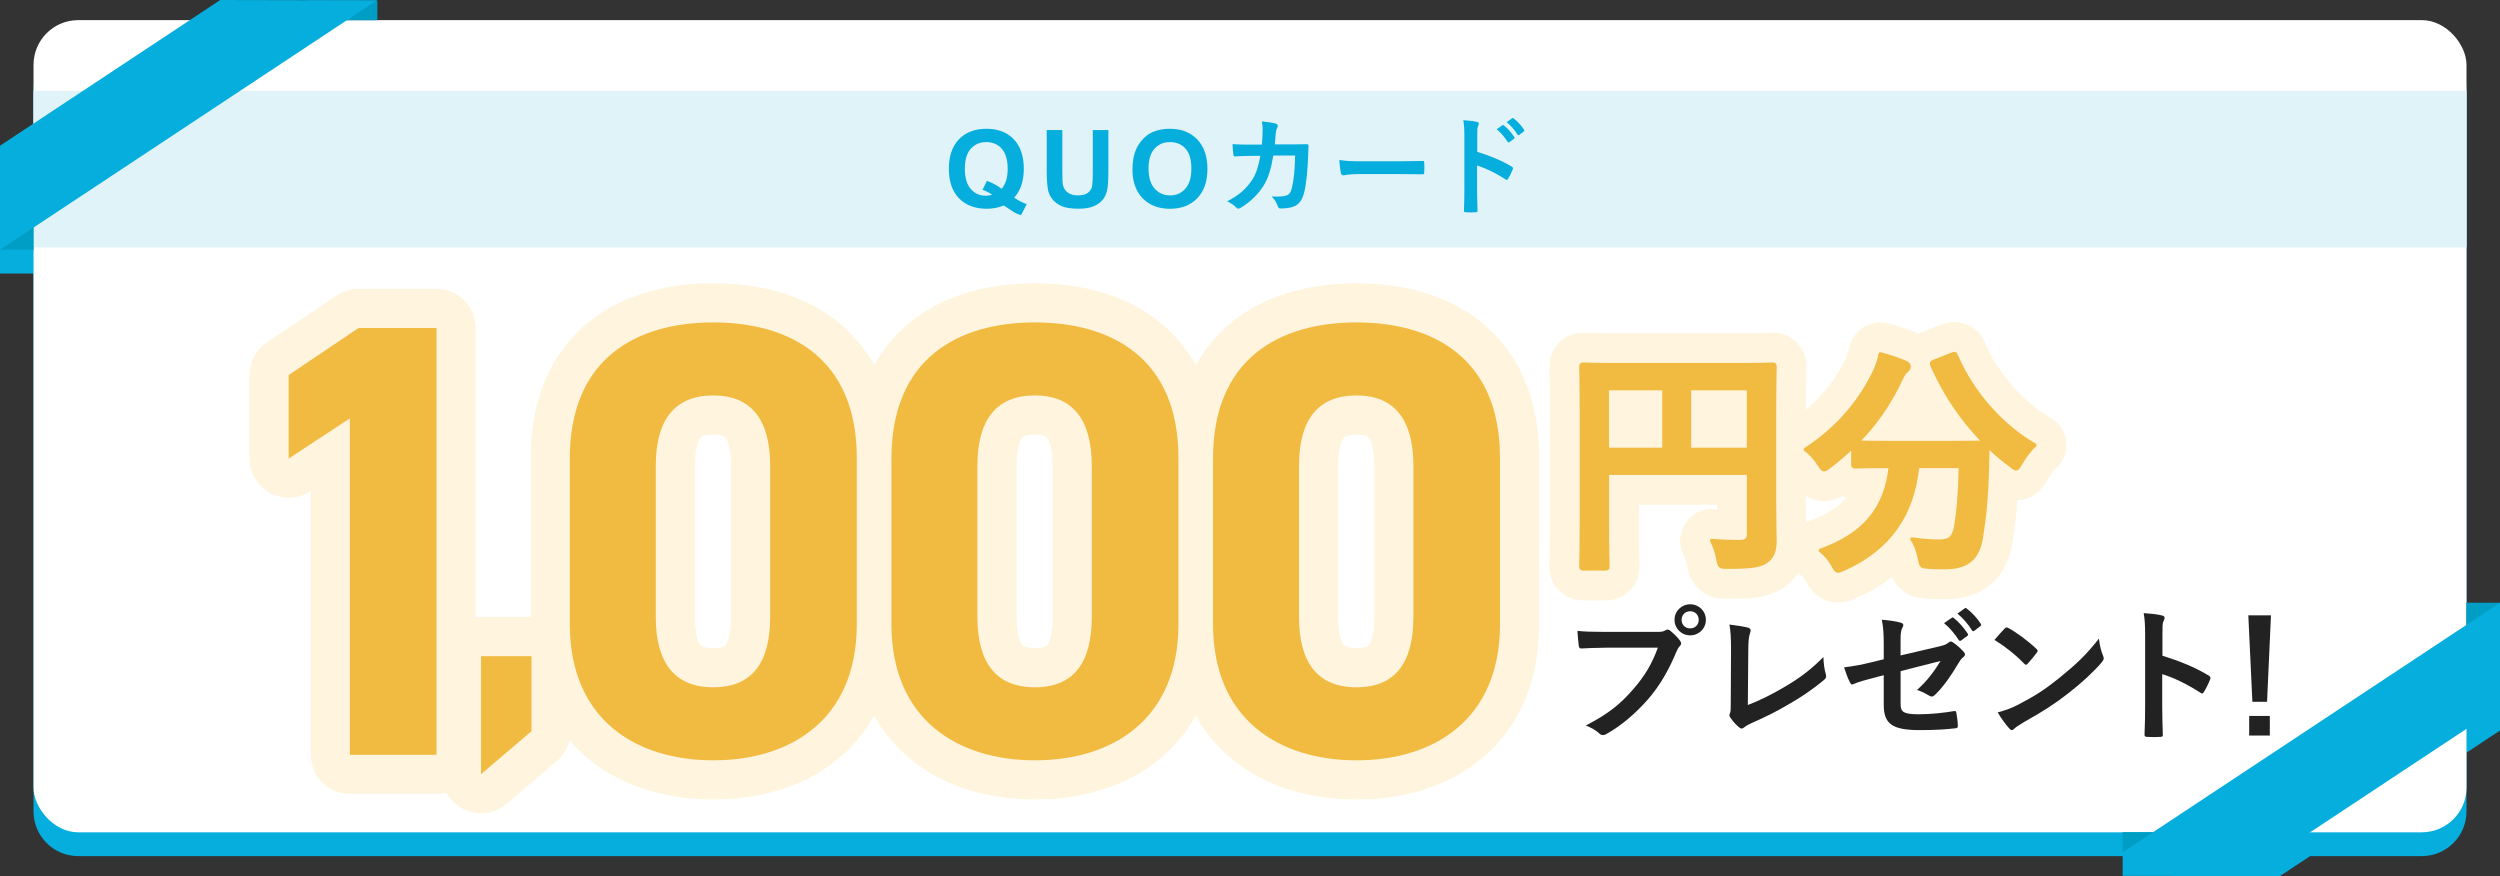 <?xml version="1.0" encoding="UTF-8"?>
<svg xmlns="http://www.w3.org/2000/svg" viewBox="0 0 671 235.18">
  <rect x="0" y="0" width="671" height="235.18" fill="#333333" stroke="none"/>
  <defs>
    <style>
      .cls-1 {
        fill: #f1ba40;
      }

      .cls-2 {
        stroke: #f1ba40;
      }

      .cls-2, .cls-3, .cls-4 {
        fill: none;
        stroke-linejoin: round;
      }

      .cls-5 {
        fill: #fff;
      }

      .cls-6 {
        fill: #05aedd;
      }

      .cls-7 {
        fill: #06aedd;
      }

      .cls-8 {
        fill: #009dc4;
      }

      .cls-3 {
        stroke-width: 21px;
      }

      .cls-3, .cls-4 {
        stroke: #fff4dd;
      }

      .cls-4 {
        stroke-width: 17px;
      }

      .cls-9 {
        fill: #e0f3f9;
      }

      .cls-10 {
        fill: #222;
      }
    </style>
  </defs>
  <g id="_レイヤー_2" data-name="レイヤー_2">
    <path class="cls-7" d="M671,168.16h0s0,0,0,0h-8.99V23.8c0-6.63-5.37-12-12-12H101.28v-5.29h-.14l.02-.02-42.05-.09-8.16,5.4h-29.95c-6.63,0-12,5.37-12,12v15.75L0,45.5v27.91h0s0,0,0,0h9v144.37c0,6.63,5.37,12,12,12h548.72v5.28h.14l-.02.02,42.05.09,8.14-5.39h29.98c6.63,0,12-5.37,12-12v-15.77l8.99-5.95v-27.91Z"/>
  </g>
  <g id="_レイヤー_3" data-name="レイヤー_3">
    <rect class="cls-5" x="9" y="5.4" width="653.01" height="217.99" rx="12" ry="12"/>
    <g>
      <rect class="cls-9" x="9" y="24.4" width="653.01" height="42"/>
      <g>
        <path class="cls-6" d="M272.22,53.04c1.03.74,2.15,1.32,3.36,1.76l-1.54,2.96c-.63-.19-1.25-.45-1.85-.78-.13-.07-1.06-.68-2.79-1.84-1.36.59-2.87.89-4.52.89-3.19,0-5.69-.94-7.5-2.82-1.81-1.88-2.71-4.52-2.71-7.92s.91-6.02,2.72-7.91c1.81-1.88,4.27-2.82,7.38-2.82s5.52.94,7.32,2.82c1.8,1.88,2.7,4.52,2.7,7.91,0,1.79-.25,3.37-.75,4.73-.38,1.04-.98,2.04-1.81,3.02ZM268.85,50.67c.54-.63.94-1.4,1.21-2.29.27-.9.4-1.93.4-3.09,0-2.4-.53-4.19-1.59-5.37-1.06-1.19-2.44-1.78-4.15-1.78s-3.09.59-4.16,1.78c-1.06,1.19-1.59,2.98-1.59,5.37s.53,4.24,1.59,5.44c1.06,1.2,2.41,1.81,4.03,1.81.6,0,1.18-.1,1.71-.3-.85-.56-1.71-.99-2.59-1.3l1.18-2.39c1.38.47,2.7,1.18,3.95,2.12Z"/>
        <path class="cls-6" d="M280.94,34.91h4.19v11.24c0,1.78.05,2.94.16,3.47.18.85.61,1.53,1.28,2.05.68.51,1.6.77,2.77.77s2.09-.24,2.69-.73c.6-.49.97-1.08,1.09-1.79s.18-1.88.18-3.53v-11.48h4.19v10.9c0,2.49-.11,4.25-.34,5.28s-.64,1.9-1.25,2.61c-.61.71-1.42,1.27-2.44,1.69-1.02.42-2.35.63-3.99.63-1.98,0-3.49-.23-4.51-.69-1.02-.46-1.83-1.05-2.43-1.78-.59-.73-.99-1.5-1.18-2.3-.27-1.19-.41-2.95-.41-5.27v-11.07Z"/>
        <path class="cls-6" d="M303.96,45.42c0-2.11.32-3.89.95-5.32.47-1.06,1.12-2.01,1.93-2.85s1.71-1.46,2.68-1.87c1.29-.55,2.79-.82,4.47-.82,3.06,0,5.51.95,7.34,2.85s2.75,4.54,2.75,7.92-.91,5.97-2.73,7.87c-1.82,1.89-4.26,2.84-7.31,2.84s-5.54-.94-7.36-2.82c-1.82-1.88-2.73-4.48-2.73-7.78ZM308.28,45.28c0,2.35.54,4.13,1.63,5.35,1.09,1.21,2.46,1.82,4.13,1.82s3.04-.6,4.11-1.81c1.07-1.2,1.61-3.01,1.61-5.42s-.52-4.15-1.56-5.32-2.43-1.76-4.16-1.76-3.12.59-4.18,1.78c-1.06,1.18-1.59,2.97-1.59,5.36Z"/>
        <path class="cls-6" d="M338.69,38.79c.12-1.42.17-2.35.2-3.92,0-.75-.03-1.36-.2-2.29,1.54.15,2.84.35,3.77.61.38.12.49.35.49.61,0,.17-.06.38-.15.55-.26.44-.32.73-.38,1.36-.09.93-.12,1.62-.26,3.05h4.41c1.33,0,2.7-.06,4.03-.06.46,0,.61.09.61.41,0,.38-.06,1.54-.12,3.07-.12,3.57-.52,7.6-1.07,9.54-.58,2.23-1.57,3.45-3.42,3.92-.67.17-1.71.32-2.93.32-.35,0-.58-.2-.7-.58-.38-1.07-.84-1.86-1.68-2.64,2.15.09,3.22-.03,3.94-.26.78-.26,1.16-.73,1.51-2.03.52-2.2.78-4.67.87-8.7h-5.86c-.58,3.51-1.36,6.12-2.58,8.04-1.33,2.18-3.48,4.35-6.15,5.98-.23.15-.46.23-.67.23-.17,0-.38-.09-.55-.29-.58-.64-1.45-1.25-2.44-1.68,3.34-1.68,5.25-3.51,6.82-5.92.9-1.45,1.62-3.42,2.09-6.27h-2.61c-1.42,0-2.81.06-4.18.15-.29.03-.41-.15-.44-.49-.12-.7-.17-1.74-.23-2.81,1.83.12,3.13.12,4.82.12h3.04Z"/>
        <path class="cls-6" d="M364.82,46.71c-2.87,0-3.97.35-4.26.35-.35,0-.58-.17-.67-.61-.14-.67-.32-2.03-.43-3.51,1.89.29,3.34.35,6.27.35h9.34c2.21,0,4.44-.06,6.67-.09.43-.03.52.06.52.41.06.87.06,1.86,0,2.73,0,.35-.12.46-.52.44-2.18-.03-4.32-.06-6.47-.06h-10.44Z"/>
        <path class="cls-6" d="M396.49,40.76c3.54,1.1,6.35,2.23,9.22,3.94.32.17.46.38.32.75-.38.96-.84,1.86-1.25,2.52-.12.2-.23.32-.38.32-.09,0-.2-.03-.32-.15-2.67-1.71-5.28-2.99-7.63-3.71v6.41c0,1.89.06,3.6.12,5.69.03.35-.12.44-.52.44-.84.06-1.74.06-2.58,0-.41,0-.55-.09-.55-.44.09-2.15.12-3.86.12-5.71v-14.27c0-2.18-.09-3.13-.29-4.29,1.33.09,2.79.23,3.63.46.41.09.55.26.55.49,0,.17-.09.41-.23.67-.2.38-.2,1.1-.2,2.73v4.15ZM403.25,33.62c.14-.12.26-.09.43.06.9.7,1.94,1.86,2.76,3.1.12.17.12.32-.09.46l-1.22.9c-.2.15-.35.12-.49-.09-.87-1.33-1.8-2.44-2.93-3.36l1.54-1.07ZM405.83,31.74c.17-.12.26-.09.44.06,1.07.81,2.12,1.97,2.76,2.99.12.17.14.35-.09.52l-1.16.9c-.23.17-.38.09-.49-.09-.78-1.25-1.71-2.35-2.9-3.34l1.45-1.04Z"/>
      </g>
    </g>
    <g>
      <g>
        <g>
          <path class="cls-1" d="M117.15,202.58h-23.24v-90.3l-16.43,10.79v-22.41l18.76-12.62h20.92v114.54Z"/>
          <path class="cls-1" d="M142.65,196.24l-13.54,11.55v-31.67h13.54v20.12Z"/>
          <path class="cls-1" d="M229.96,167.55c0,25.73-17.93,36.52-38.51,36.52s-38.51-10.79-38.51-36.52v-44.49c0-26.89,17.93-36.52,38.51-36.52s38.51,9.63,38.51,36.35v44.65ZM191.45,106.13c-10.46,0-15.44,6.64-15.44,18.92v40.5c0,12.28,4.98,18.92,15.44,18.92s15.27-6.64,15.27-18.92v-40.5c0-12.28-4.98-18.92-15.27-18.92Z"/>
          <path class="cls-1" d="M316.29,167.55c0,25.73-17.93,36.52-38.51,36.52s-38.51-10.79-38.51-36.52v-44.49c0-26.89,17.93-36.52,38.51-36.52s38.51,9.63,38.51,36.35v44.65ZM277.77,106.13c-10.46,0-15.44,6.64-15.44,18.92v40.5c0,12.28,4.98,18.92,15.44,18.92s15.27-6.64,15.27-18.92v-40.5c0-12.28-4.98-18.92-15.27-18.92Z"/>
          <path class="cls-1" d="M402.6,167.55c0,25.73-17.93,36.52-38.51,36.52s-38.51-10.79-38.51-36.52v-44.49c0-26.89,17.93-36.52,38.51-36.52s38.51,9.63,38.51,36.35v44.65ZM364.09,106.13c-10.46,0-15.44,6.64-15.44,18.92v40.5c0,12.28,4.98,18.92,15.44,18.92s15.27-6.64,15.27-18.92v-40.5c0-12.28-4.98-18.92-15.27-18.92Z"/>
        </g>
        <g>
          <path class="cls-3" d="M117.15,202.58h-23.24v-90.3l-16.43,10.79v-22.41l18.76-12.62h20.92v114.54Z"/>
          <path class="cls-3" d="M142.65,196.24l-13.54,11.55v-31.67h13.54v20.12Z"/>
          <path class="cls-3" d="M229.96,167.55c0,25.73-17.93,36.52-38.51,36.52s-38.51-10.79-38.51-36.52v-44.49c0-26.89,17.93-36.52,38.51-36.52s38.51,9.63,38.51,36.35v44.65ZM191.45,106.13c-10.46,0-15.44,6.64-15.44,18.92v40.5c0,12.28,4.98,18.92,15.44,18.92s15.27-6.64,15.27-18.92v-40.5c0-12.28-4.98-18.92-15.27-18.92Z"/>
          <path class="cls-3" d="M316.29,167.55c0,25.73-17.93,36.52-38.51,36.52s-38.51-10.79-38.51-36.52v-44.49c0-26.89,17.93-36.52,38.51-36.52s38.51,9.63,38.51,36.35v44.65ZM277.77,106.13c-10.46,0-15.44,6.64-15.44,18.92v40.5c0,12.28,4.98,18.92,15.44,18.92s15.27-6.64,15.27-18.92v-40.5c0-12.28-4.98-18.92-15.27-18.92Z"/>
          <path class="cls-3" d="M402.6,167.55c0,25.73-17.93,36.52-38.51,36.52s-38.51-10.79-38.51-36.52v-44.49c0-26.89,17.93-36.52,38.51-36.52s38.51,9.63,38.51,36.35v44.65ZM364.09,106.13c-10.46,0-15.44,6.64-15.44,18.92v40.5c0,12.28,4.98,18.92,15.44,18.92s15.27-6.64,15.27-18.92v-40.5c0-12.28-4.98-18.92-15.27-18.92Z"/>
        </g>
        <g>
          <path class="cls-1" d="M117.15,202.58h-23.24v-90.3l-16.43,10.79v-22.41l18.76-12.62h20.92v114.54Z"/>
          <path class="cls-1" d="M142.65,196.24l-13.54,11.55v-31.67h13.54v20.12Z"/>
          <path class="cls-1" d="M229.96,167.55c0,25.73-17.93,36.52-38.51,36.52s-38.51-10.79-38.51-36.52v-44.49c0-26.89,17.93-36.52,38.51-36.52s38.51,9.63,38.51,36.35v44.65ZM191.45,106.13c-10.46,0-15.44,6.64-15.44,18.92v40.5c0,12.28,4.98,18.92,15.44,18.92s15.27-6.64,15.27-18.92v-40.5c0-12.28-4.98-18.92-15.27-18.92Z"/>
          <path class="cls-1" d="M316.29,167.55c0,25.73-17.93,36.52-38.51,36.52s-38.51-10.79-38.51-36.52v-44.49c0-26.89,17.93-36.52,38.51-36.52s38.51,9.63,38.51,36.35v44.65ZM277.77,106.13c-10.46,0-15.44,6.64-15.44,18.92v40.5c0,12.28,4.98,18.92,15.44,18.92s15.27-6.64,15.27-18.92v-40.5c0-12.28-4.98-18.92-15.27-18.92Z"/>
          <path class="cls-1" d="M402.6,167.55c0,25.73-17.93,36.52-38.51,36.52s-38.51-10.79-38.51-36.52v-44.49c0-26.89,17.93-36.52,38.51-36.52s38.51,9.63,38.51,36.35v44.65ZM364.09,106.13c-10.46,0-15.44,6.64-15.44,18.92v40.5c0,12.28,4.98,18.92,15.44,18.92s15.27-6.64,15.27-18.92v-40.5c0-12.28-4.98-18.92-15.27-18.92Z"/>
        </g>
      </g>
      <g>
        <g>
          <path class="cls-1" d="M476.23,133.85c0,5.66.13,9.04.13,11.25,0,2.6-.58,4.23-2.08,5.4-1.56,1.23-3.71,1.69-10.59,1.69-2.08,0-2.15-.06-2.54-2.08-.39-1.95-.98-3.64-1.69-5,2.73.26,5.79.32,7.35.32,1.95,0,2.54-.58,2.54-2.21v-16.25h-37.96v13.85c0,7.08.13,10.73.13,11.12,0,.65-.06.71-.78.71h-5.66c-.65,0-.72-.06-.72-.71,0-.46.13-4.42.13-12.74v-27.82c0-8.32-.13-12.42-.13-12.81,0-.71.07-.78.72-.78.45,0,2.67.13,8.84.13h32.96c6.18,0,8.39-.13,8.78-.13.65,0,.71.06.71.78,0,.39-.13,4.75-.13,13.07v22.23ZM446.65,120.65v-16.38h-15.28v16.38h15.28ZM453.41,104.27v16.38h15.93v-16.38h-15.93Z"/>
          <path class="cls-1" d="M523.81,95.17c.85-.39.98-.33,1.24.32,4.23,9.95,12.22,18.92,21.06,23.99-1.17,1.04-2.67,2.99-3.77,4.88-.58.98-.84,1.43-1.24,1.43-.33,0-.71-.33-1.37-.85-2.21-1.62-4.29-3.38-6.17-5.27-.13,1.88-.13,4.16-.2,6.44-.19,6.96-.65,12.16-1.62,18.2-.84,5.14-3.32,8-9.69,8-1.62,0-2.86,0-4.42-.13-2.01-.13-1.95-.13-2.41-2.27-.46-2.21-1.1-3.97-2.01-5.2,3.25.46,5.13.58,7.41.58,2.73,0,3.83-1.04,4.36-4.03.65-3.77,1.1-8.77,1.23-16.12h-11.57c-1.24,13-7.74,22.23-19.76,27.56-.71.33-1.17.52-1.56.52-.52,0-.72-.46-1.37-1.56-.84-1.56-2.08-2.99-3.32-3.9,11.83-4.29,17.55-11.18,18.79-22.62h-.78c-6.11,0-8.19.13-8.58.13-.65,0-.71-.06-.71-.72v-4.75c-2.02,1.95-4.1,3.71-6.31,5.4-.71.52-1.11.84-1.43.84-.46,0-.72-.46-1.37-1.43-1.04-1.62-2.54-3.25-3.64-3.96,8.78-5.66,15.08-13.33,18.79-21.45.58-1.3.97-2.54,1.3-4.16,2.34.58,5,1.49,6.76,2.27.71.32.91.65.91,1.1,0,.39-.2.65-.52.98-.65.52-1.04,1.1-1.5,2.08-3.25,7.02-7.21,12.55-11.9,17.23.91.06,3.19.13,8.19.13h17.49c5.66,0,7.8-.06,8.45-.13-6.04-6.11-10.72-13.2-13.97-20.61-.26-.71-.13-.78.58-1.1l4.61-1.82Z"/>
        </g>
        <g>
          <path class="cls-4" d="M476.23,133.85c0,5.66.13,9.04.13,11.25,0,2.6-.58,4.23-2.08,5.4-1.56,1.23-3.71,1.69-10.59,1.69-2.08,0-2.15-.06-2.54-2.08-.39-1.95-.98-3.64-1.69-5,2.73.26,5.79.32,7.35.32,1.95,0,2.54-.58,2.54-2.21v-16.25h-37.96v13.85c0,7.08.13,10.73.13,11.12,0,.65-.06.71-.78.71h-5.66c-.65,0-.72-.06-.72-.71,0-.46.13-4.42.13-12.74v-27.82c0-8.32-.13-12.42-.13-12.81,0-.71.07-.78.72-.78.45,0,2.67.13,8.84.13h32.96c6.18,0,8.39-.13,8.78-.13.65,0,.71.06.71.78,0,.39-.13,4.75-.13,13.07v22.23ZM446.65,120.65v-16.38h-15.28v16.38h15.28ZM453.41,104.27v16.38h15.93v-16.38h-15.93Z"/>
          <path class="cls-4" d="M523.81,95.17c.85-.39.98-.33,1.24.32,4.23,9.95,12.22,18.92,21.06,23.99-1.17,1.04-2.67,2.99-3.77,4.88-.58.98-.84,1.43-1.24,1.43-.33,0-.71-.33-1.37-.85-2.21-1.62-4.29-3.38-6.17-5.27-.13,1.88-.13,4.16-.2,6.44-.19,6.96-.65,12.16-1.62,18.2-.84,5.14-3.32,8-9.69,8-1.62,0-2.86,0-4.42-.13-2.01-.13-1.95-.13-2.41-2.27-.46-2.21-1.1-3.97-2.01-5.2,3.25.46,5.13.58,7.41.58,2.73,0,3.83-1.04,4.36-4.03.65-3.77,1.1-8.77,1.23-16.12h-11.57c-1.24,13-7.74,22.23-19.76,27.56-.71.33-1.17.52-1.56.52-.52,0-.72-.46-1.37-1.56-.84-1.56-2.08-2.99-3.32-3.9,11.83-4.29,17.55-11.18,18.79-22.62h-.78c-6.11,0-8.19.13-8.58.13-.65,0-.71-.06-.71-.72v-4.75c-2.02,1.95-4.1,3.71-6.31,5.4-.71.52-1.11.84-1.43.84-.46,0-.72-.46-1.37-1.43-1.04-1.62-2.54-3.25-3.64-3.96,8.78-5.66,15.08-13.33,18.79-21.45.58-1.3.97-2.54,1.3-4.16,2.34.58,5,1.49,6.76,2.27.71.32.91.65.91,1.1,0,.39-.2.65-.52.98-.65.52-1.04,1.1-1.5,2.08-3.25,7.02-7.21,12.55-11.9,17.23.91.06,3.19.13,8.19.13h17.49c5.66,0,7.8-.06,8.45-.13-6.04-6.11-10.72-13.2-13.97-20.61-.26-.71-.13-.78.58-1.1l4.61-1.82Z"/>
        </g>
        <g>
          <path class="cls-2" d="M476.23,133.85c0,5.66.13,9.04.13,11.25,0,2.6-.58,4.23-2.08,5.4-1.56,1.23-3.71,1.69-10.59,1.69-2.08,0-2.15-.06-2.54-2.08-.39-1.95-.98-3.64-1.69-5,2.73.26,5.79.32,7.35.32,1.95,0,2.54-.58,2.54-2.21v-16.25h-37.96v13.85c0,7.08.13,10.73.13,11.12,0,.65-.06.71-.78.71h-5.66c-.65,0-.72-.06-.72-.71,0-.46.13-4.42.13-12.74v-27.82c0-8.32-.13-12.42-.13-12.81,0-.71.07-.78.72-.78.45,0,2.67.13,8.84.13h32.96c6.18,0,8.39-.13,8.78-.13.65,0,.71.06.71.78,0,.39-.13,4.75-.13,13.07v22.23ZM446.65,120.65v-16.38h-15.28v16.38h15.28ZM453.41,104.27v16.38h15.93v-16.38h-15.93Z"/>
          <path class="cls-2" d="M523.81,95.17c.85-.39.98-.33,1.24.32,4.23,9.95,12.22,18.92,21.06,23.99-1.17,1.04-2.67,2.99-3.77,4.88-.58.98-.84,1.43-1.24,1.43-.33,0-.71-.33-1.37-.85-2.21-1.62-4.29-3.38-6.17-5.27-.13,1.88-.13,4.16-.2,6.44-.19,6.96-.65,12.16-1.62,18.2-.84,5.14-3.32,8-9.69,8-1.62,0-2.86,0-4.42-.13-2.01-.13-1.95-.13-2.41-2.27-.46-2.21-1.1-3.97-2.01-5.2,3.25.46,5.13.58,7.41.58,2.73,0,3.83-1.04,4.36-4.03.65-3.77,1.1-8.77,1.23-16.12h-11.57c-1.24,13-7.74,22.23-19.76,27.56-.71.33-1.17.52-1.56.52-.52,0-.72-.46-1.37-1.56-.84-1.56-2.08-2.99-3.32-3.9,11.83-4.29,17.55-11.18,18.79-22.62h-.78c-6.11,0-8.19.13-8.58.13-.65,0-.71-.06-.71-.72v-4.75c-2.02,1.95-4.1,3.71-6.31,5.4-.71.52-1.11.84-1.43.84-.46,0-.72-.46-1.37-1.43-1.04-1.62-2.54-3.25-3.64-3.96,8.78-5.66,15.08-13.33,18.79-21.45.58-1.3.97-2.54,1.3-4.16,2.34.58,5,1.49,6.76,2.27.71.32.91.65.91,1.1,0,.39-.2.65-.52.98-.65.52-1.04,1.1-1.5,2.08-3.25,7.02-7.21,12.55-11.9,17.23.91.06,3.19.13,8.19.13h17.49c5.66,0,7.8-.06,8.45-.13-6.04-6.11-10.72-13.2-13.97-20.61-.26-.71-.13-.78.58-1.1l4.61-1.82Z"/>
        </g>
        <g>
          <path class="cls-1" d="M476.23,133.85c0,5.66.13,9.04.13,11.25,0,2.6-.58,4.23-2.08,5.4-1.56,1.23-3.71,1.69-10.59,1.69-2.08,0-2.15-.06-2.54-2.08-.39-1.95-.98-3.64-1.69-5,2.73.26,5.79.32,7.35.32,1.95,0,2.54-.58,2.54-2.21v-16.25h-37.96v13.85c0,7.08.13,10.73.13,11.12,0,.65-.06.71-.78.71h-5.66c-.65,0-.72-.06-.72-.71,0-.46.13-4.42.13-12.74v-27.82c0-8.32-.13-12.42-.13-12.81,0-.71.07-.78.72-.78.45,0,2.67.13,8.84.13h32.96c6.18,0,8.39-.13,8.78-.13.65,0,.71.06.71.78,0,.39-.13,4.75-.13,13.07v22.23ZM446.65,120.65v-16.38h-15.28v16.38h15.28ZM453.41,104.27v16.38h15.93v-16.38h-15.93Z"/>
          <path class="cls-1" d="M523.81,95.17c.85-.39.98-.33,1.24.32,4.23,9.95,12.22,18.92,21.06,23.99-1.17,1.04-2.67,2.99-3.77,4.88-.58.98-.84,1.43-1.24,1.43-.33,0-.71-.33-1.37-.85-2.21-1.62-4.29-3.38-6.17-5.27-.13,1.88-.13,4.16-.2,6.44-.19,6.96-.65,12.16-1.62,18.2-.84,5.14-3.32,8-9.69,8-1.62,0-2.86,0-4.42-.13-2.01-.13-1.95-.13-2.41-2.27-.46-2.21-1.1-3.97-2.01-5.2,3.25.46,5.13.58,7.41.58,2.73,0,3.83-1.04,4.36-4.03.65-3.77,1.1-8.77,1.23-16.12h-11.57c-1.24,13-7.74,22.23-19.76,27.56-.71.33-1.17.52-1.56.52-.52,0-.72-.46-1.37-1.56-.84-1.56-2.08-2.99-3.32-3.9,11.83-4.29,17.55-11.18,18.79-22.62h-.78c-6.11,0-8.19.13-8.58.13-.65,0-.71-.06-.71-.72v-4.75c-2.02,1.95-4.1,3.71-6.31,5.4-.71.52-1.11.84-1.43.84-.46,0-.72-.46-1.37-1.43-1.04-1.62-2.54-3.25-3.64-3.96,8.78-5.66,15.08-13.33,18.79-21.45.58-1.3.97-2.54,1.3-4.16,2.34.58,5,1.49,6.76,2.27.71.32.91.65.91,1.1,0,.39-.2.65-.52.98-.65.52-1.04,1.1-1.5,2.08-3.25,7.02-7.21,12.55-11.9,17.23.91.06,3.19.13,8.19.13h17.49c5.66,0,7.8-.06,8.45-.13-6.04-6.11-10.72-13.2-13.97-20.61-.26-.71-.13-.78.58-1.1l4.61-1.82Z"/>
        </g>
      </g>
      <g>
        <path class="cls-10" d="M430.91,173.85c-2.54,0-4.76.12-6.44.2-.51.04-.66-.23-.74-.78-.12-.78-.27-2.81-.35-3.94,1.75.19,3.82.27,7.49.27h13.92c1.17,0,1.6-.08,2.14-.39.23-.16.47-.23.66-.23.23,0,.47.08.66.27,1.01.82,1.99,1.75,2.65,2.69.2.27.31.51.31.78,0,.23-.12.47-.39.74-.35.35-.55.74-.9,1.52-1.91,4.6-4.29,8.89-7.57,12.68-3.35,3.82-7.14,7.06-11.08,9.28-.35.23-.7.35-1.05.35-.31,0-.66-.12-.97-.43-.9-.86-2.18-1.56-3.63-2.15,5.69-2.89,9.17-5.58,12.75-9.75,3.04-3.47,5.03-6.79,6.59-11.12h-14.08ZM457.86,166.36c0,2.34-1.87,4.17-4.21,4.17s-4.21-1.83-4.21-4.17,1.87-4.17,4.21-4.17,4.21,1.83,4.21,4.17ZM451.34,166.36c0,1.33.98,2.3,2.3,2.3s2.3-.98,2.3-2.3-.98-2.3-2.3-2.3-2.3.97-2.3,2.3Z"/>
        <path class="cls-10" d="M469.13,189.22c3-1.17,5.93-2.54,9.95-4.91,4.49-2.65,7.18-4.84,10.33-7.96.04,1.79.27,3.35.62,4.52.23.74.12,1.13-.39,1.56-3.2,2.69-6.44,4.84-9.75,6.71-2.96,1.76-6.01,3.28-9.56,4.84-.98.43-1.68.82-2.18,1.25-.23.19-.47.31-.7.31s-.43-.12-.66-.31c-.9-.74-1.68-1.6-2.38-2.65-.16-.19-.23-.39-.23-.62,0-.19.08-.43.19-.66.16-.39.16-1.13.16-2.22l.08-14.66c0-3.2-.12-5.11-.43-6.79,2.18.27,4.17.58,5.07.86.39.12.62.35.62.74,0,.19-.08.47-.2.82-.27.78-.43,2.07-.43,4.84l-.12,14.35Z"/>
        <path class="cls-10" d="M505.59,173.19c0-3.08-.08-4.68-.51-6.86,1.95.16,3.82.43,5.03.78.51.12.74.35.74.7,0,.16-.08.39-.23.62-.43.82-.51,1.64-.51,3.47v4.02l10.18-2.38c1.72-.39,2.07-.58,2.77-1.13.2-.16.39-.23.55-.23.2,0,.35.08.55.23.82.51,2.07,1.6,2.89,2.54.23.23.35.47.35.7,0,.27-.2.55-.51.78-.55.39-.86.98-1.21,1.52-1.99,3.35-3.94,6.2-6.2,8.42-.35.35-.66.58-1.01.58-.23,0-.47-.08-.74-.27-1.13-.66-2.11-1.17-3.24-1.48,2.69-2.34,4.6-4.95,6.36-7.8l-10.73,2.73v8.85c0,2.07.7,2.73,4.91,2.73,3.16,0,6.79-.39,9.44-.86.55-.08.58.19.66.78.19,1.05.35,2.22.35,3.28,0,.39-.23.55-.82.58-2.34.27-5.03.47-9.32.47-7.45,0-9.75-1.6-9.75-6.86v-7.88l-2.5.66c-2.11.55-4.29,1.13-5.5,1.68-.2.08-.35.16-.47.16-.27,0-.43-.19-.62-.62-.55-1.01-1.13-2.69-1.56-3.98,2.46-.31,4.68-.7,7.33-1.36l3.32-.82v-3.74ZM523.85,165.82c.2-.16.35-.12.58.08,1.21.94,2.61,2.5,3.71,4.17.16.23.16.43-.12.62l-1.64,1.21c-.27.2-.47.16-.66-.12-1.17-1.79-2.42-3.28-3.94-4.52l2.07-1.44ZM527.32,163.28c.23-.16.35-.12.58.08,1.44,1.09,2.85,2.65,3.71,4.02.16.23.2.47-.12.7l-1.56,1.21c-.31.23-.51.12-.66-.12-1.05-1.68-2.3-3.16-3.9-4.48l1.95-1.4Z"/>
        <path class="cls-10" d="M538.04,168.71c.16-.2.35-.31.55-.31.16,0,.31.08.51.19,1.99,1.05,5.23,3.43,7.45,5.54.23.23.35.39.35.55s-.08.31-.23.51c-.58.78-1.87,2.34-2.42,2.92-.19.2-.31.31-.47.31s-.31-.12-.51-.31c-2.34-2.42-5.15-4.64-7.96-6.36.86-1.05,1.99-2.26,2.73-3.04ZM541.43,189.26c4.76-2.46,7.29-4.1,11.23-7.25,4.76-3.86,7.37-6.36,10.69-10.61.23,1.95.58,3.28,1.09,4.56.12.27.2.51.2.74,0,.35-.2.66-.62,1.17-2.07,2.42-5.42,5.54-8.97,8.27-3.24,2.54-6.51,4.72-11.78,7.64-1.75,1.05-2.26,1.44-2.61,1.79-.23.23-.47.39-.7.39-.2,0-.43-.16-.66-.43-.97-1.09-2.18-2.69-3.12-4.33,1.99-.55,3.2-.9,5.27-1.95Z"/>
        <path class="cls-10" d="M580.39,176c4.76,1.48,8.54,3,12.4,5.3.43.23.62.51.43,1.01-.51,1.29-1.13,2.5-1.68,3.39-.16.27-.31.43-.51.43-.12,0-.27-.04-.43-.2-3.59-2.3-7.1-4.02-10.26-4.99v8.62c0,2.54.08,4.84.16,7.64.04.47-.16.58-.7.58-1.13.08-2.34.08-3.47,0-.55,0-.74-.12-.74-.58.12-2.89.16-5.19.16-7.68v-19.19c0-2.92-.12-4.21-.39-5.77,1.79.12,3.74.31,4.88.62.55.12.74.35.74.66,0,.23-.12.55-.31.9-.27.51-.27,1.48-.27,3.67v5.58Z"/>
        <path class="cls-10" d="M608.48,188.36h-3.94l-1.09-23.21h6.08l-1.05,23.21ZM609.22,192.15v5.27h-5.54v-5.27h5.54Z"/>
      </g>
    </g>
    <g>
      <rect class="cls-8" x="661.98" y="161.76" width="9.02" height="20.78" transform="translate(1332.98 344.31) rotate(180)"/>
      <rect class="cls-8" x="569.72" y="223.35" width="19.17" height="5.32" transform="translate(1158.61 452.02) rotate(180)"/>
      <polygon class="cls-7" points="569.84 228.68 611.89 228.78 671 189.67 671 161.76 569.84 228.68"/>
    </g>
    <g>
      <rect class="cls-8" x="0" y="46.23" width="9.02" height="20.78"/>
      <rect class="cls-8" x="82.11" y=".11" width="19.17" height="5.32"/>
      <polygon class="cls-7" points="101.16 .09 59.11 0 0 39.11 0 67.02 101.16 .09"/>
    </g>
  </g>
</svg>